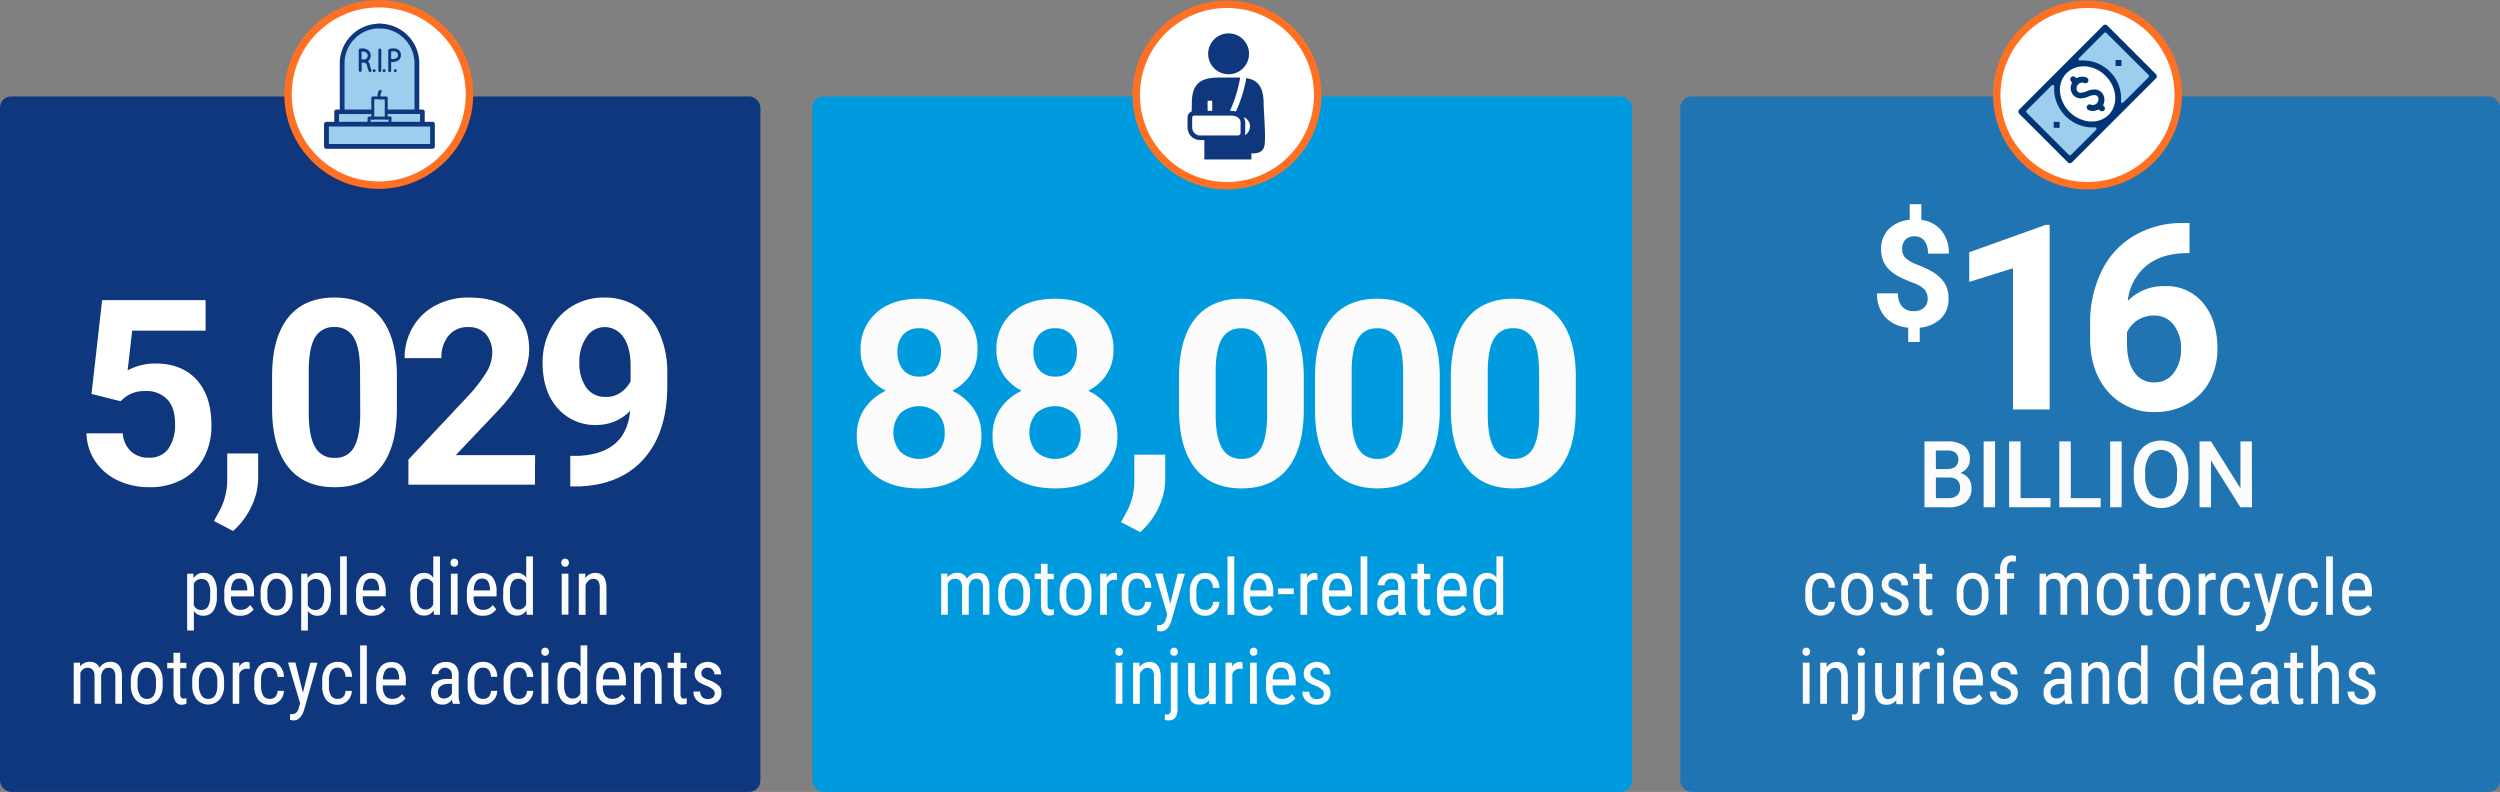 <svg xmlns="http://www.w3.org/2000/svg" viewBox="0 0 674 213.5"><rect x="0" y="0" width="674" height="213.5" fill="#808080" stroke="none"/><defs><style>.cls-1{fill:#2074b2;}.cls-2,.cls-8{fill:#0f377d;}.cls-3,.cls-6{fill:#fff;}.cls-4{fill:#fcfcfc;}.cls-5{fill:#009bdf;}.cls-6{stroke:#ff7022;stroke-width:2px;}.cls-6,.cls-8{stroke-miterlimit:10;}.cls-7{fill:#9eceee;}.cls-8{stroke:#0f377d;stroke-width:0.5px;}.cls-9{fill:#003575;}</style></defs><g id="Layer_2" data-name="Layer 2"><g id="katman_1" data-name="katman 1"><g id="Layer_1-2" data-name="Layer 1"><rect class="cls-1" x="453" y="26" width="221" height="187.5" rx="3"/><rect class="cls-2" y="26" width="205" height="187.5" rx="3"/><path class="cls-3" d="M24.67,106.2l2.87-25.29H55.43v8.23H35.64l-1.23,10.7A15.7,15.7,0,0,1,41.89,98Q49,98,53,102.37t4,12.34a18.11,18.11,0,0,1-2,8.63,14.37,14.37,0,0,1-5.83,5.91,18.2,18.2,0,0,1-9,2.1,19.32,19.32,0,0,1-8.37-1.82,14.82,14.82,0,0,1-6.1-5.15,14,14,0,0,1-2.38-7.55h9.78a7.28,7.28,0,0,0,2.17,4.83,6.83,6.83,0,0,0,4.87,1.73A6.07,6.07,0,0,0,45.38,121a11.16,11.16,0,0,0,1.81-6.82c0-2.82-.69-5-2.08-6.49a7.63,7.63,0,0,0-5.91-2.26,8.56,8.56,0,0,0-5.71,1.85l-1,.89Z"/><path class="cls-3" d="M62.83,143.15l-5.16-2.7,1.23-2.22a17.81,17.81,0,0,0,2.36-8.31v-7.66H69.6l0,6.84a17.81,17.81,0,0,1-1.92,7.66A19.66,19.66,0,0,1,62.83,143.15Z"/><path class="cls-3" d="M107,110.1q0,10.32-4.28,15.79t-12.51,5.46q-8.13,0-12.44-5.36t-4.41-15.38v-9.16q0-10.42,4.33-15.83t12.46-5.4q8.13,0,12.44,5.35T107,100.94ZM97.07,100c0-4.12-.57-7.13-1.69-9a5.72,5.72,0,0,0-5.28-2.82A5.62,5.62,0,0,0,85,90.87q-1.65,2.68-1.76,8.4v12.11q0,6.09,1.66,9.05a5.63,5.63,0,0,0,5.31,3,5.55,5.55,0,0,0,5.23-2.84q1.6-2.83,1.68-8.69Z"/><path class="cls-3" d="M144.22,130.67H110.11V123.9l16.1-17.15a39.91,39.91,0,0,0,4.9-6.33,10.15,10.15,0,0,0,1.59-5.12A7.66,7.66,0,0,0,131,90.08a6.06,6.06,0,0,0-4.79-1.89,6.55,6.55,0,0,0-5.28,2.3A9.18,9.18,0,0,0,119,96.56h-9.91a16.31,16.31,0,0,1,2.17-8.31,15.29,15.29,0,0,1,6.14-5.89,18.54,18.54,0,0,1,9-2.14q7.69,0,12,3.69t4.26,10.43a16.69,16.69,0,0,1-1.92,7.52,41.68,41.68,0,0,1-6.56,8.92l-11.31,11.93h21.39Z"/><path class="cls-3" d="M169.88,110.78a12.49,12.49,0,0,1-9,3.79A13.36,13.36,0,0,1,150.29,110q-4-4.53-4-12.22a19.14,19.14,0,0,1,2.13-9,15.7,15.7,0,0,1,6-6.35A16.49,16.49,0,0,1,163,80.22a15.83,15.83,0,0,1,8.75,2.46,16.17,16.17,0,0,1,6,7.08,25.36,25.36,0,0,1,2.15,10.56V104q0,12.43-6.18,19.55t-17.54,7.59l-2.43,0v-8.24l2.19,0Q168.82,122.29,169.88,110.78Zm-6.6-3.76a6.9,6.9,0,0,0,4.12-1.23,8.14,8.14,0,0,0,2.61-3V98.75c0-3.35-.63-6-1.91-7.8A6,6,0,0,0,163,88.19a5.75,5.75,0,0,0-4.88,2.71,11.54,11.54,0,0,0-1.92,6.82A11.25,11.25,0,0,0,158,104.4,6.08,6.08,0,0,0,163.28,107Z"/><path class="cls-4" d="M58.47,160.74a6.68,6.68,0,0,1-.94,3.93A3.15,3.15,0,0,1,54.84,166a3,3,0,0,1-2.57-1.26V170H50.46V154.66h1.65l.09,1.23a2.92,2.92,0,0,1,2.61-1.44,3.14,3.14,0,0,1,2.73,1.27,6.76,6.76,0,0,1,.93,3.81Zm-1.8-1a5.09,5.09,0,0,0-.58-2.75,2,2,0,0,0-1.84-.89,2.14,2.14,0,0,0-2,1.31v5.77a2.13,2.13,0,0,0,2,1.27,2,2,0,0,0,1.81-.89,5.16,5.16,0,0,0,.59-2.71Z"/><path class="cls-4" d="M64.78,166a4,4,0,0,1-3.18-1.24,5.35,5.35,0,0,1-1.13-3.62v-1.35a6.27,6.27,0,0,1,1.08-3.89,3.6,3.6,0,0,1,3-1.41,3.5,3.5,0,0,1,2.92,1.24,6.39,6.39,0,0,1,1,3.87v1.19H62.28V161a4.05,4.05,0,0,0,.67,2.6,2.37,2.37,0,0,0,1.93.81,3.15,3.15,0,0,0,1.41-.3,3.49,3.49,0,0,0,1.15-1l.94,1.15A4.14,4.14,0,0,1,64.78,166Zm-.21-10a1.91,1.91,0,0,0-1.67.78,4.6,4.6,0,0,0-.61,2.4h4.37v-.25a4.25,4.25,0,0,0-.57-2.25A1.77,1.77,0,0,0,64.57,156Z"/><path class="cls-4" d="M70.27,159.69a5.82,5.82,0,0,1,1.17-3.83,4.14,4.14,0,0,1,6.2,0,5.63,5.63,0,0,1,1.21,3.74v1.17a5.75,5.75,0,0,1-1.17,3.81,4.16,4.16,0,0,1-6.21,0,5.56,5.56,0,0,1-1.2-3.69Zm1.81,1.05a4.68,4.68,0,0,0,.67,2.69,2.1,2.1,0,0,0,1.81,1c1.6,0,2.43-1.16,2.47-3.47v-1.25a4.72,4.72,0,0,0-.67-2.69,2.1,2.1,0,0,0-1.82-1,2.08,2.08,0,0,0-1.79,1,4.68,4.68,0,0,0-.67,2.68Z"/><path class="cls-4" d="M89.21,160.74a6.68,6.68,0,0,1-.95,3.93A3.15,3.15,0,0,1,85.57,166,3,3,0,0,1,83,164.7V170H81.2V154.66h1.64l.09,1.23a2.92,2.92,0,0,1,2.61-1.44,3.14,3.14,0,0,1,2.73,1.27,6.83,6.83,0,0,1,.94,3.81Zm-1.81-1a5.2,5.2,0,0,0-.57-2.75,2.05,2.05,0,0,0-1.85-.89,2.14,2.14,0,0,0-2,1.31v5.77a2.14,2.14,0,0,0,2,1.27,2,2,0,0,0,1.81-.89,5.07,5.07,0,0,0,.59-2.71Z"/><path class="cls-4" d="M93.5,165.75H91.69V150H93.5Z"/><path class="cls-4" d="M100.32,166a4,4,0,0,1-3.18-1.24A5.35,5.35,0,0,1,96,161.1v-1.35a6.27,6.27,0,0,1,1.08-3.89,3.61,3.61,0,0,1,3-1.41,3.49,3.49,0,0,1,2.91,1.24,6.39,6.39,0,0,1,1,3.87v1.19H97.82V161a4.05,4.05,0,0,0,.67,2.6,2.37,2.37,0,0,0,1.93.81,3.12,3.12,0,0,0,1.41-.3,3.49,3.49,0,0,0,1.15-1l.94,1.15A4.14,4.14,0,0,1,100.32,166Zm-.2-10a1.91,1.91,0,0,0-1.68.78,4.6,4.6,0,0,0-.61,2.4h4.37v-.25a4.25,4.25,0,0,0-.57-2.25A1.77,1.77,0,0,0,100.12,156Z"/><path class="cls-4" d="M110.62,159.7a6.64,6.64,0,0,1,.95-3.9,3.18,3.18,0,0,1,2.76-1.35,2.84,2.84,0,0,1,2.48,1.3V150h1.81v15.75H117l-.09-1.19a2.86,2.86,0,0,1-2.55,1.4,3.19,3.19,0,0,1-2.71-1.34,6.39,6.39,0,0,1-1-3.78Zm1.81,1a5.23,5.23,0,0,0,.55,2.74,2,2,0,0,0,1.81.88,2.17,2.17,0,0,0,2-1.36v-5.6a2.2,2.2,0,0,0-2-1.33,2,2,0,0,0-1.81.88,5.21,5.21,0,0,0-.56,2.69Z"/><path class="cls-4" d="M123.51,151.72a1.14,1.14,0,0,1-.25.76,1.12,1.12,0,0,1-1.55,0,1.15,1.15,0,0,1-.26-.76,1.2,1.2,0,0,1,.26-.78.91.91,0,0,1,.77-.32.94.94,0,0,1,.77.32A1.17,1.17,0,0,1,123.51,151.72Zm-.14,14h-1.81V154.66h1.81Z"/><path class="cls-4" d="M130.19,166a4,4,0,0,1-3.18-1.24,5.35,5.35,0,0,1-1.13-3.62v-1.35a6.27,6.27,0,0,1,1.08-3.89,3.6,3.6,0,0,1,3-1.41,3.5,3.5,0,0,1,2.92,1.24,6.39,6.39,0,0,1,1,3.87v1.19h-6.19V161a4.05,4.05,0,0,0,.67,2.6,2.37,2.37,0,0,0,1.93.81,3.15,3.15,0,0,0,1.41-.3,3.49,3.49,0,0,0,1.15-1l.94,1.15A4.14,4.14,0,0,1,130.19,166ZM130,156a1.91,1.91,0,0,0-1.67.78,4.6,4.6,0,0,0-.61,2.4h4.37v-.25a4.25,4.25,0,0,0-.57-2.25A1.77,1.77,0,0,0,130,156Z"/><path class="cls-4" d="M135.68,159.7a6.64,6.64,0,0,1,.95-3.9,3.18,3.18,0,0,1,2.76-1.35,2.84,2.84,0,0,1,2.48,1.3V150h1.81v15.75H142l-.09-1.19a2.86,2.86,0,0,1-2.55,1.4,3.19,3.19,0,0,1-2.71-1.34,6.39,6.39,0,0,1-1-3.78Zm1.81,1a5.23,5.23,0,0,0,.55,2.74,2,2,0,0,0,1.81.88,2.17,2.17,0,0,0,2-1.36v-5.6a2.2,2.2,0,0,0-2-1.33,2,2,0,0,0-1.81.88,5.32,5.32,0,0,0-.56,2.69Z"/><path class="cls-4" d="M153.38,151.72a1.14,1.14,0,0,1-.25.76,1.12,1.12,0,0,1-1.55,0,1.15,1.15,0,0,1-.26-.76,1.2,1.2,0,0,1,.26-.78.91.91,0,0,1,.77-.32.94.94,0,0,1,.77.32A1.17,1.17,0,0,1,153.38,151.72Zm-.14,14h-1.81V154.66h1.81Z"/><path class="cls-4" d="M157.8,154.66l0,1.2a3.25,3.25,0,0,1,2.7-1.41q2.94,0,3,3.93v7.37h-1.81v-7.29a3,3,0,0,0-.44-1.85,1.57,1.57,0,0,0-1.3-.55,1.86,1.86,0,0,0-1.22.45,3.25,3.25,0,0,0-.86,1.18v8.06h-1.82V154.66Z"/><path class="cls-4" d="M21.57,178.66l0,1a3.31,3.31,0,0,1,2.68-1.23,2.63,2.63,0,0,1,2.59,1.61,3.3,3.3,0,0,1,2.91-1.61c2.05,0,3.09,1.28,3.14,3.83v7.47h-1.8v-7.3a3.14,3.14,0,0,0-.43-1.8,1.71,1.71,0,0,0-1.46-.59,1.63,1.63,0,0,0-1.33.64,2.86,2.86,0,0,0-.6,1.62v7.43H25.49v-7.38c0-1.54-.65-2.31-1.88-2.31a2,2,0,0,0-1.94,1.38v8.31h-1.8V178.66Z"/><path class="cls-4" d="M35.28,183.69a5.82,5.82,0,0,1,1.17-3.83,3.85,3.85,0,0,1,3.1-1.41,3.89,3.89,0,0,1,3.11,1.38,5.68,5.68,0,0,1,1.2,3.74v1.17a5.75,5.75,0,0,1-1.17,3.81,4.16,4.16,0,0,1-6.21,0,5.67,5.67,0,0,1-1.2-3.69Zm1.81,1.05a4.67,4.67,0,0,0,.68,2.69,2.09,2.09,0,0,0,1.81,1c1.59,0,2.42-1.16,2.47-3.47v-1.25a4.72,4.72,0,0,0-.68-2.69,2.1,2.1,0,0,0-1.82-1,2,2,0,0,0-1.78,1,4.68,4.68,0,0,0-.68,2.68Z"/><path class="cls-4" d="M48.58,176v2.69h1.67v1.46H48.58V187a1.93,1.93,0,0,0,.21,1,.81.81,0,0,0,.74.34,2.37,2.37,0,0,0,.73-.12l0,1.52A3.87,3.87,0,0,1,49,190a1.9,1.9,0,0,1-1.64-.77,3.6,3.6,0,0,1-.57-2.18v-6.89H45.08v-1.46h1.69V176Z"/><path class="cls-4" d="M51.82,183.69A5.82,5.82,0,0,1,53,179.86a3.85,3.85,0,0,1,3.1-1.41,3.89,3.89,0,0,1,3.11,1.38,5.68,5.68,0,0,1,1.2,3.74v1.17a5.75,5.75,0,0,1-1.17,3.81,4.16,4.16,0,0,1-6.21,0,5.67,5.67,0,0,1-1.2-3.69Zm1.81,1.05a4.75,4.75,0,0,0,.67,2.69,2.11,2.11,0,0,0,1.82,1c1.59,0,2.42-1.16,2.47-3.47v-1.25a4.72,4.72,0,0,0-.68-2.69,2.1,2.1,0,0,0-1.82-1,2.08,2.08,0,0,0-1.79,1,4.76,4.76,0,0,0-.67,2.68Z"/><path class="cls-4" d="M67.32,180.36a4.18,4.18,0,0,0-.82-.07,2,2,0,0,0-2,1.53v7.93H62.74V178.66H64.5l0,1.13a2.28,2.28,0,0,1,2.06-1.34,1.54,1.54,0,0,1,.72.15Z"/><path class="cls-4" d="M72.79,188.41a1.92,1.92,0,0,0,1.44-.56,2.35,2.35,0,0,0,.6-1.59h1.71a3.79,3.79,0,0,1-1.13,2.65A3.61,3.61,0,0,1,72.79,190a3.86,3.86,0,0,1-3.15-1.3,5.9,5.9,0,0,1-1.08-3.86v-1.22a5.88,5.88,0,0,1,1.08-3.82,3.84,3.84,0,0,1,3.14-1.31,3.51,3.51,0,0,1,2.7,1.08,4.36,4.36,0,0,1,1.06,2.94H74.83a3,3,0,0,0-.59-1.84,1.82,1.82,0,0,0-1.46-.62,2.09,2.09,0,0,0-1.8.8,4.56,4.56,0,0,0-.6,2.61v1.41A4.9,4.9,0,0,0,71,187.6,2.08,2.08,0,0,0,72.79,188.41Z"/><path class="cls-4" d="M81.67,186.74l2-8.08h1.93L82,191.32a5,5,0,0,1-1.16,2.17,2.34,2.34,0,0,1-1.71.74,3.53,3.53,0,0,1-.94-.16v-1.54l.4,0a1.87,1.87,0,0,0,1.24-.37,2.68,2.68,0,0,0,.72-1.3l.36-1.24-3.26-11h2Z"/><path class="cls-4" d="M91.1,188.41a2,2,0,0,0,1.45-.56,2.34,2.34,0,0,0,.59-1.59h1.71a3.75,3.75,0,0,1-1.13,2.65A3.6,3.6,0,0,1,91.1,190a3.84,3.84,0,0,1-3.14-1.3,5.9,5.9,0,0,1-1.08-3.86v-1.22A5.93,5.93,0,0,1,88,179.76a3.85,3.85,0,0,1,3.14-1.31,3.48,3.48,0,0,1,2.7,1.08,4.36,4.36,0,0,1,1.06,2.94H93.14a3,3,0,0,0-.59-1.84,1.82,1.82,0,0,0-1.46-.62,2.07,2.07,0,0,0-1.79.8,4.63,4.63,0,0,0-.61,2.61v1.41a4.9,4.9,0,0,0,.58,2.77A2.1,2.1,0,0,0,91.1,188.41Z"/><path class="cls-4" d="M98.9,189.75H97.09V174H98.9Z"/><path class="cls-4" d="M105.72,190a4,4,0,0,1-3.18-1.24,5.35,5.35,0,0,1-1.12-3.62v-1.35a6.27,6.27,0,0,1,1.08-3.89,3.59,3.59,0,0,1,3-1.41,3.47,3.47,0,0,1,2.91,1.24,6.39,6.39,0,0,1,1,3.87v1.19h-6.19V185a4.11,4.11,0,0,0,.67,2.6,2.37,2.37,0,0,0,1.94.81,3.18,3.18,0,0,0,1.41-.3,3.56,3.56,0,0,0,1.14-1l.94,1.15A4.12,4.12,0,0,1,105.72,190Zm-.2-10a1.89,1.89,0,0,0-1.67.78,4.5,4.5,0,0,0-.62,2.4h4.37v-.25a4.25,4.25,0,0,0-.57-2.25A1.75,1.75,0,0,0,105.52,180Z"/><path class="cls-4" d="M122.11,189.75a4,4,0,0,1-.24-1.21,2.87,2.87,0,0,1-2.46,1.42,3.15,3.15,0,0,1-2.35-.85,3.23,3.23,0,0,1-.85-2.38,3.41,3.41,0,0,1,1.15-2.69,4.74,4.74,0,0,1,3.15-1h1.33v-1.18a1.86,1.86,0,0,0-3.12-1.35,1.63,1.63,0,0,0-.51,1.23H116.4a2.88,2.88,0,0,1,.5-1.62,3.54,3.54,0,0,1,1.35-1.22,4.12,4.12,0,0,1,1.9-.44,3.62,3.62,0,0,1,2.59.85,3.34,3.34,0,0,1,.91,2.46v5.6a6.48,6.48,0,0,0,.35,2.23v.16Zm-2.42-1.44a2.46,2.46,0,0,0,1.27-.37,2.3,2.3,0,0,0,.88-.93v-2.64h-1a3.43,3.43,0,0,0-2,.58,1.83,1.83,0,0,0-.75,1.56,2,2,0,0,0,.38,1.37A1.66,1.66,0,0,0,119.69,188.31Z"/><path class="cls-4" d="M130.31,188.41a1.94,1.94,0,0,0,1.45-.56,2.34,2.34,0,0,0,.59-1.59h1.71a3.75,3.75,0,0,1-1.13,2.65,3.6,3.6,0,0,1-2.62,1.05,3.84,3.84,0,0,1-3.14-1.3,5.9,5.9,0,0,1-1.08-3.86v-1.22a5.93,5.93,0,0,1,1.07-3.82,3.85,3.85,0,0,1,3.14-1.31,3.48,3.48,0,0,1,2.7,1.08,4.36,4.36,0,0,1,1.06,2.94h-1.71a2.94,2.94,0,0,0-.59-1.84,1.82,1.82,0,0,0-1.46-.62,2.08,2.08,0,0,0-1.79.8,4.63,4.63,0,0,0-.61,2.61v1.41a5,5,0,0,0,.58,2.77A2.1,2.1,0,0,0,130.31,188.41Z"/><path class="cls-4" d="M140,188.41a1.94,1.94,0,0,0,1.45-.56,2.34,2.34,0,0,0,.59-1.59h1.72a3.8,3.8,0,0,1-1.14,2.65A3.6,3.6,0,0,1,140,190a3.84,3.84,0,0,1-3.14-1.3,5.9,5.9,0,0,1-1.08-3.86v-1.22a5.93,5.93,0,0,1,1.07-3.82,3.85,3.85,0,0,1,3.14-1.31,3.48,3.48,0,0,1,2.7,1.08,4.42,4.42,0,0,1,1.07,2.94h-1.72a3,3,0,0,0-.59-1.84A1.82,1.82,0,0,0,140,180a2.08,2.08,0,0,0-1.79.8,4.63,4.63,0,0,0-.61,2.61v1.41a4.9,4.9,0,0,0,.58,2.77A2.1,2.1,0,0,0,140,188.41Z"/><path class="cls-4" d="M148,175.72a1.15,1.15,0,0,1-.26.76,1.12,1.12,0,0,1-1.55,0,1.14,1.14,0,0,1-.25-.76,1.2,1.2,0,0,1,.25-.78.92.92,0,0,1,.77-.32,1,1,0,0,1,.78.32A1.22,1.22,0,0,1,148,175.72Zm-.14,14H146V178.66h1.82Z"/><path class="cls-4" d="M150.29,183.7a6.64,6.64,0,0,1,1-3.9,3.15,3.15,0,0,1,2.75-1.35,2.84,2.84,0,0,1,2.48,1.3V174h1.81v15.75h-1.66l-.09-1.19A2.85,2.85,0,0,1,154,190a3.16,3.16,0,0,1-2.7-1.34,6.32,6.32,0,0,1-1-3.78Zm1.81,1a5.22,5.22,0,0,0,.56,2.74,2,2,0,0,0,1.8.88,2.16,2.16,0,0,0,2-1.36v-5.6a2.18,2.18,0,0,0-2-1.33,2,2,0,0,0-1.8.88,5.2,5.2,0,0,0-.57,2.69Z"/><path class="cls-4" d="M165.05,190a4,4,0,0,1-3.18-1.24,5.3,5.3,0,0,1-1.12-3.62v-1.35a6.27,6.27,0,0,1,1.08-3.89,3.58,3.58,0,0,1,3-1.41,3.47,3.47,0,0,1,2.91,1.24,6.39,6.39,0,0,1,1,3.87v1.19h-6.19V185a4.05,4.05,0,0,0,.67,2.6,2.37,2.37,0,0,0,1.93.81,3.12,3.12,0,0,0,1.41-.3,3.49,3.49,0,0,0,1.15-1l.94,1.15A4.12,4.12,0,0,1,165.05,190Zm-.2-10a1.89,1.89,0,0,0-1.67.78,4.5,4.5,0,0,0-.62,2.4h4.37v-.25a4.25,4.25,0,0,0-.57-2.25A1.76,1.76,0,0,0,164.85,180Z"/><path class="cls-4" d="M172.63,178.66l.05,1.2a3.23,3.23,0,0,1,2.7-1.41q2.94,0,3,3.93v7.37h-1.8v-7.29a3,3,0,0,0-.44-1.85,1.59,1.59,0,0,0-1.31-.55,1.84,1.84,0,0,0-1.21.45,3.39,3.39,0,0,0-.87,1.18v8.06h-1.81V178.66Z"/><path class="cls-4" d="M183.46,176v2.69h1.67v1.46h-1.67V187a1.93,1.93,0,0,0,.21,1,.81.81,0,0,0,.74.34,2.37,2.37,0,0,0,.73-.12l0,1.52a3.87,3.87,0,0,1-1.26.21,1.9,1.9,0,0,1-1.64-.77,3.6,3.6,0,0,1-.57-2.18v-6.89H180v-1.46h1.69V176Z"/><path class="cls-4" d="M192.68,186.91a1.34,1.34,0,0,0-.44-1,6.84,6.84,0,0,0-1.71-1,11.61,11.61,0,0,1-2.06-1,3.06,3.06,0,0,1-.9-1,2.7,2.7,0,0,1-.3-1.31,2.91,2.91,0,0,1,1-2.25,4,4,0,0,1,5.13.05,3.19,3.19,0,0,1,1,2.42h-1.81a1.76,1.76,0,0,0-.5-1.28,1.69,1.69,0,0,0-1.28-.53,1.81,1.81,0,0,0-1.26.42,1.42,1.42,0,0,0-.45,1.11,1.2,1.2,0,0,0,.33.88,5.58,5.58,0,0,0,1.61.89,8.12,8.12,0,0,1,2.74,1.55,2.62,2.62,0,0,1,.73,1.91,2.93,2.93,0,0,1-1,2.32,3.92,3.92,0,0,1-2.67.87,4,4,0,0,1-2.81-1,3.27,3.27,0,0,1-1.08-2.52h1.83a1.87,1.87,0,0,0,2.06,2,2.08,2.08,0,0,0,1.38-.41A1.37,1.37,0,0,0,192.68,186.91Z"/><rect class="cls-5" x="219" y="26" width="221" height="187.5" rx="3"/><path class="cls-4" d="M255.42,154.66l0,1a3.31,3.31,0,0,1,2.68-1.23,2.62,2.62,0,0,1,2.59,1.61,3.3,3.3,0,0,1,2.91-1.61c2.05,0,3.09,1.28,3.14,3.83v7.47H265v-7.3a3.14,3.14,0,0,0-.43-1.8,1.71,1.71,0,0,0-1.46-.59,1.63,1.63,0,0,0-1.33.64,2.93,2.93,0,0,0-.6,1.62v7.43h-1.82v-7.38c0-1.54-.65-2.31-1.88-2.31a2,2,0,0,0-1.94,1.38v8.31h-1.8V154.66Z"/><path class="cls-4" d="M269.13,159.69a5.82,5.82,0,0,1,1.17-3.83,4.15,4.15,0,0,1,6.21,0,5.68,5.68,0,0,1,1.2,3.74v1.17a5.75,5.75,0,0,1-1.17,3.81,3.83,3.83,0,0,1-3.11,1.41,3.88,3.88,0,0,1-3.1-1.37,5.67,5.67,0,0,1-1.2-3.69Zm1.82,1.05a4.68,4.68,0,0,0,.67,2.69,2.09,2.09,0,0,0,1.81,1c1.6,0,2.42-1.16,2.47-3.47v-1.25a4.72,4.72,0,0,0-.68-2.69,2.09,2.09,0,0,0-1.81-1,2.05,2.05,0,0,0-1.79,1,4.68,4.68,0,0,0-.67,2.68Z"/><path class="cls-4" d="M282.43,152v2.69h1.67v1.46h-1.67V163a1.93,1.93,0,0,0,.21,1,.82.82,0,0,0,.74.34,2.33,2.33,0,0,0,.73-.12l0,1.52a3.87,3.87,0,0,1-1.26.21,1.9,1.9,0,0,1-1.64-.77,3.6,3.6,0,0,1-.57-2.18v-6.89h-1.69v-1.46h1.69V152Z"/><path class="cls-4" d="M285.67,159.69a5.82,5.82,0,0,1,1.17-3.83,4.15,4.15,0,0,1,6.21,0,5.68,5.68,0,0,1,1.2,3.74v1.17a5.75,5.75,0,0,1-1.17,3.81,4.15,4.15,0,0,1-6.2,0,5.62,5.62,0,0,1-1.21-3.69Zm1.81,1.05a4.67,4.67,0,0,0,.68,2.69,2.09,2.09,0,0,0,1.81,1c1.6,0,2.42-1.16,2.47-3.47v-1.25a4.72,4.72,0,0,0-.68-2.69,2.09,2.09,0,0,0-1.81-1,2.05,2.05,0,0,0-1.79,1,4.68,4.68,0,0,0-.68,2.68Z"/><path class="cls-4" d="M301.17,156.36a4.18,4.18,0,0,0-.82-.07,2,2,0,0,0-1.94,1.53v7.93h-1.82V154.66h1.76l0,1.13a2.28,2.28,0,0,1,2.07-1.34,1.52,1.52,0,0,1,.71.15Z"/><path class="cls-4" d="M306.64,164.41a1.92,1.92,0,0,0,1.44-.56,2.3,2.3,0,0,0,.6-1.59h1.71a3.79,3.79,0,0,1-1.13,2.65,3.61,3.61,0,0,1-2.62,1.05,3.84,3.84,0,0,1-3.14-1.3,5.9,5.9,0,0,1-1.09-3.86v-1.22a5.88,5.88,0,0,1,1.08-3.82,3.84,3.84,0,0,1,3.14-1.31,3.51,3.51,0,0,1,2.7,1.08,4.36,4.36,0,0,1,1.06,2.94h-1.71a3,3,0,0,0-.59-1.84,1.82,1.82,0,0,0-1.46-.62,2.09,2.09,0,0,0-1.8.8,4.64,4.64,0,0,0-.6,2.61v1.41a4.9,4.9,0,0,0,.58,2.77A2.09,2.09,0,0,0,306.64,164.41Z"/><path class="cls-4" d="M315.52,162.74l2-8.08h1.93l-3.63,12.66a5,5,0,0,1-1.16,2.17,2.34,2.34,0,0,1-1.7.74,3.59,3.59,0,0,1-1-.16v-1.54l.4,0a1.87,1.87,0,0,0,1.24-.37,2.68,2.68,0,0,0,.72-1.3l.36-1.24-3.26-11h2Z"/><path class="cls-4" d="M325,164.41a1.94,1.94,0,0,0,1.45-.56,2.34,2.34,0,0,0,.59-1.59h1.72a3.8,3.8,0,0,1-1.14,2.65A3.6,3.6,0,0,1,325,166a3.84,3.84,0,0,1-3.14-1.3,5.9,5.9,0,0,1-1.08-3.86v-1.22a5.93,5.93,0,0,1,1.07-3.82,3.85,3.85,0,0,1,3.14-1.31,3.48,3.48,0,0,1,2.7,1.08,4.42,4.42,0,0,1,1.07,2.94H327a2.94,2.94,0,0,0-.59-1.84,1.82,1.82,0,0,0-1.46-.62,2.08,2.08,0,0,0-1.79.8,4.63,4.63,0,0,0-.61,2.61v1.41a5,5,0,0,0,.58,2.77A2.1,2.1,0,0,0,325,164.41Z"/><path class="cls-4" d="M332.76,165.75h-1.82V150h1.82Z"/><path class="cls-4" d="M339.57,166a4,4,0,0,1-3.17-1.24,5.3,5.3,0,0,1-1.13-3.62v-1.35a6.27,6.27,0,0,1,1.08-3.89,3.59,3.59,0,0,1,3-1.41,3.47,3.47,0,0,1,2.91,1.24,6.46,6.46,0,0,1,1,3.87v1.19h-6.2V161a4.11,4.11,0,0,0,.67,2.6,2.39,2.39,0,0,0,1.94.81,3.18,3.18,0,0,0,1.41-.3,3.46,3.46,0,0,0,1.14-1l.94,1.15A4.12,4.12,0,0,1,339.57,166Zm-.2-10a1.89,1.89,0,0,0-1.67.78,4.59,4.59,0,0,0-.62,2.4h4.37v-.25a4.25,4.25,0,0,0-.57-2.25A1.75,1.75,0,0,0,339.37,156Z"/><path class="cls-4" d="M348.8,160.18h-4.23v-1.54h4.23Z"/><path class="cls-4" d="M355.23,156.36a4.18,4.18,0,0,0-.82-.07,2,2,0,0,0-2,1.53v7.93h-1.81V154.66h1.76l0,1.13a2.28,2.28,0,0,1,2.06-1.34,1.54,1.54,0,0,1,.72.15Z"/><path class="cls-4" d="M360.81,166a4,4,0,0,1-3.18-1.24,5.35,5.35,0,0,1-1.13-3.62v-1.35a6.2,6.2,0,0,1,1.09-3.89,3.58,3.58,0,0,1,3-1.41,3.48,3.48,0,0,1,2.91,1.24,6.39,6.39,0,0,1,1,3.87v1.19h-6.19V161a4.05,4.05,0,0,0,.67,2.6,2.37,2.37,0,0,0,1.93.81,3.12,3.12,0,0,0,1.41-.3,3.49,3.49,0,0,0,1.15-1l.94,1.15A4.14,4.14,0,0,1,360.81,166Zm-.2-10a1.91,1.91,0,0,0-1.68.78,4.6,4.6,0,0,0-.61,2.4h4.37v-.25a4.25,4.25,0,0,0-.57-2.25A1.76,1.76,0,0,0,360.61,156Z"/><path class="cls-4" d="M368.63,165.75h-1.81V150h1.81Z"/><path class="cls-4" d="M377.2,165.75a4,4,0,0,1-.24-1.21A2.87,2.87,0,0,1,374.5,166a3.14,3.14,0,0,1-2.35-.85,3.19,3.19,0,0,1-.85-2.38,3.37,3.37,0,0,1,1.15-2.69,4.7,4.7,0,0,1,3.15-1h1.33v-1.18a1.91,1.91,0,0,0-.44-1.42,1.87,1.87,0,0,0-1.34-.42,1.84,1.84,0,0,0-1.34.49,1.63,1.63,0,0,0-.51,1.23h-1.82a2.9,2.9,0,0,1,.51-1.62,3.47,3.47,0,0,1,1.35-1.22,4.12,4.12,0,0,1,1.9-.44,3.64,3.64,0,0,1,2.59.85,3.29,3.29,0,0,1,.9,2.46v5.6a7,7,0,0,0,.35,2.23v.16Zm-2.42-1.44a2.49,2.49,0,0,0,1.27-.37,2.3,2.3,0,0,0,.88-.93v-2.64h-1a3.43,3.43,0,0,0-2,.58,1.85,1.85,0,0,0-.74,1.56,2,2,0,0,0,.37,1.37A1.68,1.68,0,0,0,374.78,164.31Z"/><path class="cls-4" d="M383.92,152v2.69h1.67v1.46h-1.67V163a1.83,1.83,0,0,0,.22,1,.8.8,0,0,0,.74.34,2.27,2.27,0,0,0,.72-.12l0,1.52a3.87,3.87,0,0,1-1.26.21,1.93,1.93,0,0,1-1.64-.77,3.68,3.68,0,0,1-.56-2.18v-6.89h-1.69v-1.46h1.69V152Z"/><path class="cls-4" d="M391.72,166a4,4,0,0,1-3.18-1.24,5.3,5.3,0,0,1-1.13-3.62v-1.35a6.27,6.27,0,0,1,1.08-3.89,3.59,3.59,0,0,1,3-1.41,3.47,3.47,0,0,1,2.91,1.24,6.39,6.39,0,0,1,1,3.87v1.19h-6.2V161a4.11,4.11,0,0,0,.67,2.6,2.39,2.39,0,0,0,1.94.81,3.18,3.18,0,0,0,1.41-.3,3.46,3.46,0,0,0,1.14-1l.94,1.15A4.11,4.11,0,0,1,391.72,166Zm-.21-10a1.89,1.89,0,0,0-1.67.78,4.59,4.59,0,0,0-.62,2.4h4.37v-.25a4.25,4.25,0,0,0-.57-2.25A1.75,1.75,0,0,0,391.51,156Z"/><path class="cls-4" d="M397.2,159.7a6.64,6.64,0,0,1,1-3.9,3.17,3.17,0,0,1,2.75-1.35,2.83,2.83,0,0,1,2.48,1.3V150h1.82v15.75h-1.66l-.09-1.19a2.87,2.87,0,0,1-2.56,1.4,3.16,3.16,0,0,1-2.7-1.34,6.39,6.39,0,0,1-1-3.78Zm1.82,1a5.23,5.23,0,0,0,.55,2.74,2,2,0,0,0,1.81.88,2.14,2.14,0,0,0,2-1.36v-5.6a2.18,2.18,0,0,0-2-1.33,2,2,0,0,0-1.8.88,5.11,5.11,0,0,0-.56,2.69Z"/><path class="cls-4" d="M302.75,175.72a1.15,1.15,0,0,1-.26.76,1.12,1.12,0,0,1-1.55,0,1.14,1.14,0,0,1-.25-.76,1.2,1.2,0,0,1,.25-.78.91.91,0,0,1,.77-.32,1,1,0,0,1,.78.32A1.22,1.22,0,0,1,302.75,175.72Zm-.15,14h-1.81V178.66h1.81Z"/><path class="cls-4" d="M307.17,178.66l.05,1.2a3.23,3.23,0,0,1,2.7-1.41q2.94,0,3,3.93v7.37h-1.81v-7.29a3,3,0,0,0-.43-1.85,1.59,1.59,0,0,0-1.31-.55,1.82,1.82,0,0,0-1.21.45,3.39,3.39,0,0,0-.87,1.18v8.06h-1.81V178.66Z"/><path class="cls-4" d="M317.47,178.66v12.49c0,2.06-.83,3.08-2.44,3.08a2.57,2.57,0,0,1-1-.18v-1.51a2.32,2.32,0,0,0,.7.08.79.79,0,0,0,.7-.34,2.31,2.31,0,0,0,.23-1.2V178.66Zm.08-2.94a1.14,1.14,0,0,1-.25.76,1.12,1.12,0,0,1-1.55,0,1.2,1.2,0,0,1-.25-.76,1.26,1.26,0,0,1,.25-.78.91.91,0,0,1,.77-.32.94.94,0,0,1,.77.32A1.17,1.17,0,0,1,317.55,175.72Z"/><path class="cls-4" d="M326,188.78a3.1,3.1,0,0,1-2.63,1.18,2.66,2.66,0,0,1-2.28-1,5.16,5.16,0,0,1-.78-3v-7.23h1.81v7.09c0,1.73.52,2.6,1.55,2.6a2.27,2.27,0,0,0,2.28-1.48v-8.21h1.82v11.09H326Z"/><path class="cls-4" d="M335.05,180.36a4.32,4.32,0,0,0-.82-.07,2,2,0,0,0-2,1.53v7.93h-1.82V178.66h1.77l0,1.13a2.25,2.25,0,0,1,2.06-1.34,1.54,1.54,0,0,1,.72.15Z"/><path class="cls-4" d="M339,175.72a1.14,1.14,0,0,1-.25.76,1.12,1.12,0,0,1-1.55,0,1.15,1.15,0,0,1-.26-.76,1.2,1.2,0,0,1,.26-.78.91.91,0,0,1,.77-.32.94.94,0,0,1,.77.32A1.17,1.17,0,0,1,339,175.72Zm-.14,14H337V178.66h1.81Z"/><path class="cls-4" d="M345.63,190a4,4,0,0,1-3.18-1.24,5.35,5.35,0,0,1-1.13-3.62v-1.35a6.27,6.27,0,0,1,1.08-3.89,3.59,3.59,0,0,1,3-1.41,3.5,3.5,0,0,1,2.92,1.24,6.39,6.39,0,0,1,1,3.87v1.19h-6.19V185a4.05,4.05,0,0,0,.67,2.6,2.37,2.37,0,0,0,1.93.81,3.15,3.15,0,0,0,1.41-.3,3.49,3.49,0,0,0,1.15-1l.94,1.15A4.14,4.14,0,0,1,345.63,190Zm-.21-10a1.91,1.91,0,0,0-1.67.78,4.6,4.6,0,0,0-.61,2.4h4.37v-.25a4.25,4.25,0,0,0-.57-2.25A1.77,1.77,0,0,0,345.42,180Z"/><path class="cls-4" d="M356.89,186.91a1.34,1.34,0,0,0-.44-1,6.73,6.73,0,0,0-1.7-1,11.43,11.43,0,0,1-2.07-1,3.06,3.06,0,0,1-.9-1,2.7,2.7,0,0,1-.3-1.31,2.91,2.91,0,0,1,1-2.25,4,4,0,0,1,5.14.05,3.22,3.22,0,0,1,1,2.42h-1.8a1.77,1.77,0,0,0-.51-1.28A1.69,1.69,0,0,0,355,180a1.77,1.77,0,0,0-1.25.42,1.39,1.39,0,0,0-.46,1.11,1.2,1.2,0,0,0,.33.88,5.58,5.58,0,0,0,1.61.89,8.12,8.12,0,0,1,2.74,1.55,2.62,2.62,0,0,1,.73,1.91,2.93,2.93,0,0,1-1,2.32A3.92,3.92,0,0,1,355,190a4,4,0,0,1-2.81-1,3.29,3.29,0,0,1-1.07-2.52H353a1.87,1.87,0,0,0,2.06,2,2.08,2.08,0,0,0,1.38-.41A1.37,1.37,0,0,0,356.89,186.91Z"/><path class="cls-3" d="M552.58,110.39H542.7V72.32L530.91,76v-8l20.61-7.38h1.06Z"/><path class="cls-3" d="M590.29,60.12v8.13h-.95q-6.71.1-10.79,3.49a14.17,14.17,0,0,0-4.9,9.4,13.44,13.44,0,0,1,10-4A12.7,12.7,0,0,1,594,81.75q3.82,4.65,3.82,12.24a18.34,18.34,0,0,1-2.1,8.78,15,15,0,0,1-6,6.12,17.24,17.24,0,0,1-8.69,2.19,16.11,16.11,0,0,1-12.7-5.47q-4.85-5.48-4.84-14.59V87.46a31.9,31.9,0,0,1,3.06-14.3,22.43,22.43,0,0,1,8.79-9.61,25.65,25.65,0,0,1,13.27-3.43Zm-9.63,24.95a7.91,7.91,0,0,0-4.35,1.24,7.61,7.61,0,0,0-2.87,3.29v3q0,5,1.95,7.72a6.28,6.28,0,0,0,5.47,2.78,6.22,6.22,0,0,0,5.14-2.5,10.23,10.23,0,0,0,2-6.5,10.21,10.21,0,0,0-2-6.55A6.46,6.46,0,0,0,580.66,85.07Z"/><path class="cls-4" d="M490.94,164.41a1.92,1.92,0,0,0,1.44-.56,2.4,2.4,0,0,0,.6-1.59h1.71a3.79,3.79,0,0,1-1.13,2.65,3.61,3.61,0,0,1-2.62,1.05,3.85,3.85,0,0,1-3.15-1.3,5.9,5.9,0,0,1-1.08-3.86v-1.22a5.88,5.88,0,0,1,1.08-3.82,3.84,3.84,0,0,1,3.14-1.31,3.51,3.51,0,0,1,2.7,1.08,4.41,4.41,0,0,1,1.06,2.94H493a3,3,0,0,0-.59-1.84,1.84,1.84,0,0,0-1.46-.62,2.09,2.09,0,0,0-1.8.8,4.56,4.56,0,0,0-.6,2.61v1.41a4.9,4.9,0,0,0,.58,2.77A2.08,2.08,0,0,0,490.94,164.41Z"/><path class="cls-4" d="M496.4,159.69a5.77,5.77,0,0,1,1.18-3.83,3.82,3.82,0,0,1,3.1-1.41,3.87,3.87,0,0,1,3.1,1.38,5.68,5.68,0,0,1,1.2,3.74v1.17a5.75,5.75,0,0,1-1.17,3.81,4.15,4.15,0,0,1-6.2,0,5.64,5.64,0,0,1-1.21-3.69Zm1.82,1.05a4.68,4.68,0,0,0,.67,2.69,2.09,2.09,0,0,0,1.81,1c1.6,0,2.42-1.16,2.47-3.47v-1.25a4.72,4.72,0,0,0-.68-2.69,2.09,2.09,0,0,0-1.81-1,2.05,2.05,0,0,0-1.79,1,4.68,4.68,0,0,0-.67,2.68Z"/><path class="cls-4" d="M512.71,162.91a1.31,1.31,0,0,0-.44-1,6.54,6.54,0,0,0-1.7-1,11.26,11.26,0,0,1-2.06-1,3.06,3.06,0,0,1-.9-1,2.7,2.7,0,0,1-.3-1.31,2.91,2.91,0,0,1,1-2.25,4,4,0,0,1,5.13.05,3.19,3.19,0,0,1,1,2.42h-1.81a1.76,1.76,0,0,0-.5-1.28,1.69,1.69,0,0,0-1.28-.53,1.79,1.79,0,0,0-1.26.42,1.41,1.41,0,0,0-.45,1.1,1.21,1.21,0,0,0,.33.89,5.62,5.62,0,0,0,1.6.89,8.08,8.08,0,0,1,2.75,1.55,2.62,2.62,0,0,1,.73,1.91,2.93,2.93,0,0,1-1,2.32,4.49,4.49,0,0,1-5.48-.13,3.27,3.27,0,0,1-1.08-2.52h1.83a2.17,2.17,0,0,0,3.43,1.56A1.34,1.34,0,0,0,512.71,162.91Z"/><path class="cls-4" d="M519.27,152v2.69h1.67v1.46h-1.67V163a1.93,1.93,0,0,0,.21,1,.81.81,0,0,0,.74.34,2.37,2.37,0,0,0,.73-.12l0,1.52a3.87,3.87,0,0,1-1.26.21,1.9,1.9,0,0,1-1.64-.77,3.59,3.59,0,0,1-.57-2.17v-6.9h-1.69v-1.46h1.69V152Z"/><path class="cls-4" d="M527.52,159.69a5.77,5.77,0,0,1,1.18-3.83,3.82,3.82,0,0,1,3.1-1.41,3.87,3.87,0,0,1,3.1,1.38,5.68,5.68,0,0,1,1.2,3.74v1.17a5.8,5.8,0,0,1-1.16,3.81,4.16,4.16,0,0,1-6.21,0,5.64,5.64,0,0,1-1.21-3.69Zm1.82,1.05a4.68,4.68,0,0,0,.67,2.69,2.1,2.1,0,0,0,1.81,1c1.6,0,2.42-1.16,2.47-3.47v-1.25a4.72,4.72,0,0,0-.68-2.69,2.09,2.09,0,0,0-1.81-1,2.06,2.06,0,0,0-1.79,1,4.68,4.68,0,0,0-.67,2.68Z"/><path class="cls-4" d="M539.24,165.75v-9.63H537.8v-1.46h1.44v-1.28a4,4,0,0,1,.86-2.64,2.9,2.9,0,0,1,2.33-1,3.87,3.87,0,0,1,1.1.17l-.09,1.53a3.7,3.7,0,0,0-.83-.09c-1,0-1.55.73-1.55,2.21v1H543v1.46h-1.89v9.63Z"/><path class="cls-4" d="M551.61,154.66l0,1a3.31,3.31,0,0,1,2.68-1.23,2.63,2.63,0,0,1,2.59,1.61,3.3,3.3,0,0,1,2.91-1.61c2,0,3.09,1.28,3.14,3.83v7.47h-1.81v-7.3a3.07,3.07,0,0,0-.43-1.8,1.68,1.68,0,0,0-1.45-.59,1.61,1.61,0,0,0-1.33.64,2.79,2.79,0,0,0-.6,1.62v7.43h-1.82v-7.38c0-1.54-.65-2.31-1.88-2.31a2,2,0,0,0-1.94,1.38v8.31h-1.8V154.66Z"/><path class="cls-4" d="M565.32,159.69a5.82,5.82,0,0,1,1.17-3.83,3.84,3.84,0,0,1,3.1-1.41,3.89,3.89,0,0,1,3.11,1.38,5.68,5.68,0,0,1,1.2,3.74v1.17a5.75,5.75,0,0,1-1.17,3.81,4.16,4.16,0,0,1-6.21,0,5.63,5.63,0,0,1-1.2-3.69Zm1.81,1.05a4.75,4.75,0,0,0,.67,2.69,2.11,2.11,0,0,0,1.81,1c1.6,0,2.43-1.16,2.47-3.47v-1.25a4.72,4.72,0,0,0-.67-2.69,2.1,2.1,0,0,0-1.82-1,2.08,2.08,0,0,0-1.79,1,4.76,4.76,0,0,0-.67,2.68Z"/><path class="cls-4" d="M578.62,152v2.69h1.67v1.46h-1.67V163a1.93,1.93,0,0,0,.21,1,.81.81,0,0,0,.74.34,2.37,2.37,0,0,0,.73-.12l0,1.52A3.87,3.87,0,0,1,579,166a1.9,1.9,0,0,1-1.64-.77,3.59,3.59,0,0,1-.57-2.17v-6.9h-1.69v-1.46h1.69V152Z"/><path class="cls-4" d="M581.86,159.69a5.82,5.82,0,0,1,1.17-3.83,4.14,4.14,0,0,1,6.2,0,5.63,5.63,0,0,1,1.21,3.74v1.17a5.75,5.75,0,0,1-1.17,3.81,4.16,4.16,0,0,1-6.21,0,5.63,5.63,0,0,1-1.2-3.69Zm1.81,1.05a4.75,4.75,0,0,0,.67,2.69,2.1,2.1,0,0,0,1.81,1c1.6,0,2.43-1.16,2.47-3.47v-1.25A4.72,4.72,0,0,0,588,157a2.1,2.1,0,0,0-1.82-1,2.08,2.08,0,0,0-1.79,1,4.76,4.76,0,0,0-.67,2.68Z"/><path class="cls-4" d="M597.36,156.36a4.25,4.25,0,0,0-.82-.07,2,2,0,0,0-1.95,1.53v7.93h-1.81V154.66h1.76l0,1.13a2.27,2.27,0,0,1,2.06-1.34,1.54,1.54,0,0,1,.72.15Z"/><path class="cls-4" d="M602.83,164.41a1.92,1.92,0,0,0,1.44-.56,2.4,2.4,0,0,0,.6-1.59h1.71a3.79,3.79,0,0,1-1.13,2.65,3.61,3.61,0,0,1-2.62,1.05,3.85,3.85,0,0,1-3.15-1.3,5.9,5.9,0,0,1-1.08-3.86v-1.22a5.88,5.88,0,0,1,1.08-3.82,3.84,3.84,0,0,1,3.14-1.31,3.51,3.51,0,0,1,2.7,1.08,4.41,4.41,0,0,1,1.06,2.94h-1.71a3,3,0,0,0-.59-1.84,1.84,1.84,0,0,0-1.46-.62,2.09,2.09,0,0,0-1.8.8,4.56,4.56,0,0,0-.6,2.61v1.41a4.9,4.9,0,0,0,.58,2.77A2.08,2.08,0,0,0,602.83,164.41Z"/><path class="cls-4" d="M611.71,162.74l2-8.08h1.92L612,167.32a5,5,0,0,1-1.15,2.17,2.34,2.34,0,0,1-1.71.74,3.53,3.53,0,0,1-.94-.16v-1.54l.4,0a1.87,1.87,0,0,0,1.24-.37,2.76,2.76,0,0,0,.72-1.3l.36-1.24-3.26-11h2Z"/><path class="cls-4" d="M621.14,164.41a2,2,0,0,0,1.45-.56,2.34,2.34,0,0,0,.59-1.59h1.71a3.79,3.79,0,0,1-1.13,2.65,3.61,3.61,0,0,1-2.62,1.05,3.84,3.84,0,0,1-3.14-1.3,5.9,5.9,0,0,1-1.08-3.86v-1.22a5.88,5.88,0,0,1,1.07-3.82,3.85,3.85,0,0,1,3.14-1.31,3.5,3.5,0,0,1,2.7,1.08,4.36,4.36,0,0,1,1.06,2.94h-1.71a3,3,0,0,0-.59-1.84,1.82,1.82,0,0,0-1.46-.62,2.09,2.09,0,0,0-1.8.8,4.64,4.64,0,0,0-.6,2.61v1.41a4.9,4.9,0,0,0,.58,2.77A2.1,2.1,0,0,0,621.14,164.41Z"/><path class="cls-4" d="M628.94,165.75h-1.81V150h1.81Z"/><path class="cls-4" d="M635.76,166a4,4,0,0,1-3.18-1.24,5.3,5.3,0,0,1-1.12-3.62v-1.35a6.27,6.27,0,0,1,1.08-3.89,3.58,3.58,0,0,1,3-1.41,3.47,3.47,0,0,1,2.91,1.24,6.39,6.39,0,0,1,1,3.87v1.19h-6.19V161a4,4,0,0,0,.67,2.59,2.37,2.37,0,0,0,1.93.81,3.12,3.12,0,0,0,1.41-.3,3.49,3.49,0,0,0,1.15-1l.94,1.15A4.13,4.13,0,0,1,635.76,166Zm-.2-10a1.91,1.91,0,0,0-1.68.78,4.6,4.6,0,0,0-.61,2.4h4.37v-.25a4.25,4.25,0,0,0-.57-2.25A1.76,1.76,0,0,0,635.56,156Z"/><path class="cls-4" d="M488,175.72a1.15,1.15,0,0,1-.26.76,1.12,1.12,0,0,1-1.55,0,1.14,1.14,0,0,1-.25-.76,1.2,1.2,0,0,1,.25-.78.92.92,0,0,1,.77-.32,1,1,0,0,1,.78.32A1.22,1.22,0,0,1,488,175.72Zm-.14,14h-1.82V178.66h1.82Z"/><path class="cls-4" d="M492.43,178.66l.05,1.2a3.23,3.23,0,0,1,2.7-1.41q2.94,0,3,3.93v7.37h-1.8v-7.29a3,3,0,0,0-.44-1.85,1.59,1.59,0,0,0-1.31-.55,1.84,1.84,0,0,0-1.21.45,3.3,3.3,0,0,0-.87,1.18v8.06h-1.82V178.66Z"/><path class="cls-4" d="M502.73,178.66v12.49c0,2.06-.83,3.08-2.44,3.08a2.57,2.57,0,0,1-1-.18v-1.51a2.35,2.35,0,0,0,.71.08.79.79,0,0,0,.69-.34,2.31,2.31,0,0,0,.23-1.2V178.66Zm.08-2.94a1.14,1.14,0,0,1-.25.76.94.94,0,0,1-.78.31.9.9,0,0,1-.76-.31,1.15,1.15,0,0,1-.26-.76,1.2,1.2,0,0,1,.26-.78.88.88,0,0,1,.76-.32.94.94,0,0,1,.77.32A1.17,1.17,0,0,1,502.81,175.72Z"/><path class="cls-4" d="M511.23,188.78A3.13,3.13,0,0,1,508.6,190a2.66,2.66,0,0,1-2.28-1,5.16,5.16,0,0,1-.78-3v-7.23h1.81v7.09c0,1.73.52,2.6,1.56,2.6a2.26,2.26,0,0,0,2.27-1.48v-8.21H513v11.09h-1.73Z"/><path class="cls-4" d="M520.31,180.36a4.32,4.32,0,0,0-.82-.07,2,2,0,0,0-2,1.53v7.93h-1.82V178.66h1.77l0,1.13a2.25,2.25,0,0,1,2.06-1.34,1.54,1.54,0,0,1,.72.15Z"/><path class="cls-4" d="M524.21,175.72a1.14,1.14,0,0,1-.25.76,1.12,1.12,0,0,1-1.55,0,1.15,1.15,0,0,1-.26-.76,1.2,1.2,0,0,1,.26-.78.91.91,0,0,1,.77-.32.94.94,0,0,1,.77.32A1.17,1.17,0,0,1,524.21,175.72Zm-.14,14h-1.81V178.66h1.81Z"/><path class="cls-4" d="M530.89,190a4,4,0,0,1-3.18-1.24,5.35,5.35,0,0,1-1.13-3.62v-1.35a6.2,6.2,0,0,1,1.09-3.89,3.58,3.58,0,0,1,3-1.41,3.48,3.48,0,0,1,2.91,1.24,6.39,6.39,0,0,1,1,3.87v1.19h-6.19V185a4,4,0,0,0,.67,2.59,2.37,2.37,0,0,0,1.93.81,3.12,3.12,0,0,0,1.41-.3,3.49,3.49,0,0,0,1.15-1l.94,1.15A4.14,4.14,0,0,1,530.89,190Zm-.2-10a1.91,1.91,0,0,0-1.68.78,4.6,4.6,0,0,0-.61,2.4h4.37v-.25a4.25,4.25,0,0,0-.57-2.25A1.76,1.76,0,0,0,530.69,180Z"/><path class="cls-4" d="M542.15,186.91a1.34,1.34,0,0,0-.44-1,6.73,6.73,0,0,0-1.7-1,11.43,11.43,0,0,1-2.07-1,3.06,3.06,0,0,1-.9-1,2.7,2.7,0,0,1-.29-1.31,2.91,2.91,0,0,1,1-2.25,4,4,0,0,1,5.14.05,3.22,3.22,0,0,1,1,2.42h-1.8a1.77,1.77,0,0,0-.51-1.28,1.69,1.69,0,0,0-1.28-.53,1.77,1.77,0,0,0-1.25.42,1.38,1.38,0,0,0-.46,1.1,1.21,1.21,0,0,0,.33.89,5.73,5.73,0,0,0,1.61.89,8.3,8.3,0,0,1,2.75,1.55,2.65,2.65,0,0,1,.72,1.91,2.93,2.93,0,0,1-1,2.32,3.9,3.9,0,0,1-2.67.87,4,4,0,0,1-2.81-1,3.29,3.29,0,0,1-1.07-2.52h1.82a1.88,1.88,0,0,0,2.06,2,2.08,2.08,0,0,0,1.38-.41A1.37,1.37,0,0,0,542.15,186.91Z"/><path class="cls-4" d="M556.84,189.75a3.77,3.77,0,0,1-.23-1.21,2.89,2.89,0,0,1-2.46,1.42,3.18,3.18,0,0,1-2.36-.85,3.23,3.23,0,0,1-.84-2.38A3.36,3.36,0,0,1,552.1,184a4.69,4.69,0,0,1,3.14-1h1.34v-1.18a1.57,1.57,0,0,0-1.79-1.84,1.84,1.84,0,0,0-1.33.49,1.63,1.63,0,0,0-.51,1.23h-1.82a3,3,0,0,1,.5-1.62,3.57,3.57,0,0,1,1.36-1.22,4.08,4.08,0,0,1,1.89-.44,3.62,3.62,0,0,1,2.59.85,3.31,3.31,0,0,1,.91,2.47v5.59a6.73,6.73,0,0,0,.35,2.23v.16Zm-2.42-1.44a2.43,2.43,0,0,0,1.27-.37,2.37,2.37,0,0,0,.89-.92v-2.65h-1a3.43,3.43,0,0,0-2,.58,1.83,1.83,0,0,0-.75,1.56,2,2,0,0,0,.38,1.37A1.62,1.62,0,0,0,554.42,188.31Z"/><path class="cls-4" d="M562.9,178.66l.05,1.2a3.25,3.25,0,0,1,2.7-1.41c2,0,3,1.31,3,3.93v7.37h-1.8v-7.29a3,3,0,0,0-.44-1.85,1.57,1.57,0,0,0-1.3-.55,1.86,1.86,0,0,0-1.22.45,3.17,3.17,0,0,0-.86,1.18v8.06h-1.82V178.66Z"/><path class="cls-4" d="M571,183.7a6.64,6.64,0,0,1,1-3.9,3.17,3.17,0,0,1,2.75-1.35,2.86,2.86,0,0,1,2.49,1.3V174H579v15.75h-1.66l-.09-1.19a2.87,2.87,0,0,1-2.56,1.4,3.17,3.17,0,0,1-2.7-1.34,6.46,6.46,0,0,1-1-3.78Zm1.82,1a5.23,5.23,0,0,0,.55,2.74,2,2,0,0,0,1.81.88,2.17,2.17,0,0,0,2-1.36v-5.6a2.2,2.2,0,0,0-2-1.33,2,2,0,0,0-1.81.88,5.11,5.11,0,0,0-.56,2.69Z"/><path class="cls-4" d="M586.2,183.7a6.64,6.64,0,0,1,1-3.9,3.16,3.16,0,0,1,2.75-1.35,2.83,2.83,0,0,1,2.48,1.3V174h1.82v15.75h-1.66l-.09-1.19a2.87,2.87,0,0,1-2.56,1.4,3.16,3.16,0,0,1-2.7-1.34,6.39,6.39,0,0,1-1-3.78Zm1.81,1a5.22,5.22,0,0,0,.56,2.74,2,2,0,0,0,1.8.88,2.15,2.15,0,0,0,2-1.36v-5.6a2.18,2.18,0,0,0-2-1.33,2,2,0,0,0-1.8.88,5.2,5.2,0,0,0-.57,2.69Z"/><path class="cls-4" d="M601,190a4,4,0,0,1-3.17-1.24,5.3,5.3,0,0,1-1.13-3.62v-1.35a6.27,6.27,0,0,1,1.08-3.89,3.59,3.59,0,0,1,3-1.41,3.47,3.47,0,0,1,2.91,1.24,6.46,6.46,0,0,1,1,3.87v1.19h-6.2V185a4.1,4.1,0,0,0,.67,2.59,2.39,2.39,0,0,0,1.94.81,3.18,3.18,0,0,0,1.41-.3,3.46,3.46,0,0,0,1.14-1l.94,1.15A4.12,4.12,0,0,1,601,190Zm-.2-10a1.89,1.89,0,0,0-1.67.78,4.59,4.59,0,0,0-.62,2.4h4.37v-.25a4.25,4.25,0,0,0-.57-2.25A1.75,1.75,0,0,0,600.76,180Z"/><path class="cls-4" d="M612.54,189.75a3.77,3.77,0,0,1-.23-1.21,2.89,2.89,0,0,1-2.46,1.42,3.18,3.18,0,0,1-2.36-.85,3.23,3.23,0,0,1-.84-2.38,3.38,3.38,0,0,1,1.14-2.69,4.74,4.74,0,0,1,3.15-1h1.34v-1.18a1.57,1.57,0,0,0-1.79-1.84,1.82,1.82,0,0,0-1.33.49,1.63,1.63,0,0,0-.51,1.23h-1.82a3,3,0,0,1,.5-1.62,3.57,3.57,0,0,1,1.36-1.22,4.08,4.08,0,0,1,1.89-.44,3.62,3.62,0,0,1,2.59.85,3.31,3.31,0,0,1,.91,2.47v5.59a6.73,6.73,0,0,0,.35,2.23v.16Zm-2.42-1.44a2.43,2.43,0,0,0,1.27-.37,2.37,2.37,0,0,0,.89-.92v-2.65h-1a3.43,3.43,0,0,0-2,.58,1.83,1.83,0,0,0-.75,1.56,2,2,0,0,0,.38,1.37A1.62,1.62,0,0,0,610.12,188.31Z"/><path class="cls-4" d="M619.27,176v2.69h1.67v1.46h-1.67V187a1.93,1.93,0,0,0,.21,1,.81.81,0,0,0,.74.34,2.37,2.37,0,0,0,.73-.12l0,1.52a3.87,3.87,0,0,1-1.26.21,1.9,1.9,0,0,1-1.64-.77,3.59,3.59,0,0,1-.57-2.17v-6.9h-1.69v-1.46h1.69V176Z"/><path class="cls-4" d="M624.91,179.8a3.19,3.19,0,0,1,2.64-1.35c2,0,3,1.31,3,3.93v7.37h-1.81v-7.29a3,3,0,0,0-.43-1.85,1.59,1.59,0,0,0-1.31-.55,1.82,1.82,0,0,0-1.21.45,3.3,3.3,0,0,0-.87,1.18v8.06h-1.82V174h1.82Z"/><path class="cls-4" d="M638.63,186.91a1.34,1.34,0,0,0-.44-1,6.65,6.65,0,0,0-1.71-1,11.61,11.61,0,0,1-2.06-1,3.06,3.06,0,0,1-.9-1,2.7,2.7,0,0,1-.3-1.31,2.91,2.91,0,0,1,1-2.25,4,4,0,0,1,5.14.05,3.22,3.22,0,0,1,1,2.42h-1.8a1.77,1.77,0,0,0-.51-1.28,1.69,1.69,0,0,0-1.28-.53,1.77,1.77,0,0,0-1.25.42,1.38,1.38,0,0,0-.46,1.1,1.21,1.21,0,0,0,.33.89,5.58,5.58,0,0,0,1.61.89,8.12,8.12,0,0,1,2.74,1.55,2.62,2.62,0,0,1,.73,1.91,2.93,2.93,0,0,1-1,2.32,3.9,3.9,0,0,1-2.67.87,4,4,0,0,1-2.81-1,3.26,3.26,0,0,1-1.07-2.52h1.82a1.88,1.88,0,0,0,2.06,2,2.08,2.08,0,0,0,1.38-.41A1.37,1.37,0,0,0,638.63,186.91Z"/><path class="cls-4" d="M518.83,136.75V119h6.1a7.41,7.41,0,0,1,4.59,1.21,4.24,4.24,0,0,1,1.57,3.6,3.85,3.85,0,0,1-.66,2.2,4.24,4.24,0,0,1-1.93,1.51,3.91,3.91,0,0,1,2.23,1.47,4.26,4.26,0,0,1,.79,2.59,4.74,4.74,0,0,1-1.61,3.85,6.94,6.94,0,0,1-4.59,1.34Zm3.09-10.29h3a3.52,3.52,0,0,0,2.25-.65,2.64,2.64,0,0,0,.06-3.75,3.72,3.72,0,0,0-2.33-.59h-3Zm0,2.27v5.56h3.43a3.31,3.31,0,0,0,2.27-.72,2.52,2.52,0,0,0,.82-2c0-1.84-.94-2.79-2.83-2.83Z"/><path class="cls-4" d="M537.87,136.75h-3.08V119h3.08Z"/><path class="cls-4" d="M544.75,134.29h8.07v2.46H541.66V119h3.09Z"/><path class="cls-4" d="M558.28,134.29h8.06v2.46H555.19V119h3.09Z"/><path class="cls-4" d="M572,136.75H568.9V119H572Z"/><path class="cls-4" d="M590,128.33a10.91,10.91,0,0,1-.9,4.58,6.76,6.76,0,0,1-2.58,3,7.56,7.56,0,0,1-7.72,0,7,7,0,0,1-2.61-3,10.48,10.48,0,0,1-.93-4.5v-1a10.69,10.69,0,0,1,.92-4.59,6.92,6.92,0,0,1,2.6-3,7.61,7.61,0,0,1,7.7,0,6.84,6.84,0,0,1,2.6,3,10.7,10.7,0,0,1,.92,4.56Zm-3.08-.93a7.81,7.81,0,0,0-1.12-4.53,3.94,3.94,0,0,0-6.3,0,7.63,7.63,0,0,0-1.16,4.43v1a7.73,7.73,0,0,0,1.15,4.53,4,4,0,0,0,6.32,0,7.89,7.89,0,0,0,1.11-4.57Z"/><path class="cls-4" d="M607.13,136.75H604l-7.92-12.61v12.61H593V119h3.09l7.94,12.66V119h3.07Z"/><path class="cls-4" d="M263.53,94.45a11.64,11.64,0,0,1-1.81,6.43,13,13,0,0,1-5,4.47,14.59,14.59,0,0,1,5.74,4.81,12.3,12.3,0,0,1,2.12,7.19,13.08,13.08,0,0,1-4.51,10.48q-4.51,3.84-12.28,3.84t-12.3-3.86A13,13,0,0,1,231,117.35a12.4,12.4,0,0,1,2.11-7.21,14.27,14.27,0,0,1,5.71-4.79,12.84,12.84,0,0,1-5-4.47,11.64,11.64,0,0,1-1.8-6.43,12.9,12.9,0,0,1,4.24-10.13q4.25-3.78,11.52-3.78t11.5,3.74A12.86,12.86,0,0,1,263.53,94.45Zm-8.85,22.18a7.14,7.14,0,0,0-1.89-5.19,7.52,7.52,0,0,0-10.08,0,8.1,8.1,0,0,0,0,10.34,7.71,7.71,0,0,0,10.17.07A7.16,7.16,0,0,0,254.68,116.63Zm-1-21.7a6.83,6.83,0,0,0-1.54-4.67,5.46,5.46,0,0,0-4.34-1.76,5.52,5.52,0,0,0-4.31,1.71,6.82,6.82,0,0,0-1.53,4.72,7.14,7.14,0,0,0,1.53,4.78,5.39,5.39,0,0,0,4.34,1.81,5.33,5.33,0,0,0,4.33-1.81A7.19,7.19,0,0,0,253.65,94.93Z"/><path class="cls-4" d="M300.19,94.45a11.64,11.64,0,0,1-1.81,6.43,13,13,0,0,1-5,4.47,14.52,14.52,0,0,1,5.74,4.81,12.3,12.3,0,0,1,2.12,7.19,13.08,13.08,0,0,1-4.51,10.48q-4.51,3.84-12.27,3.84t-12.31-3.86a13,13,0,0,1-4.54-10.46,12.4,12.4,0,0,1,2.11-7.21,14.27,14.27,0,0,1,5.71-4.79,12.91,12.91,0,0,1-5-4.47,11.63,11.63,0,0,1-1.79-6.43,12.89,12.89,0,0,1,4.23-10.13q4.24-3.78,11.52-3.78t11.5,3.74A12.86,12.86,0,0,1,300.19,94.45Zm-8.85,22.18a7.18,7.18,0,0,0-1.88-5.19,7.53,7.53,0,0,0-10.09,0,8.1,8.1,0,0,0,0,10.34,7.71,7.71,0,0,0,10.17.07A7.16,7.16,0,0,0,291.34,116.63Zm-1-21.7a6.83,6.83,0,0,0-1.54-4.67,5.46,5.46,0,0,0-4.34-1.76,5.52,5.52,0,0,0-4.31,1.71,6.82,6.82,0,0,0-1.53,4.72,7.14,7.14,0,0,0,1.53,4.78,5.4,5.4,0,0,0,4.35,1.81,5.32,5.32,0,0,0,4.32-1.81A7.19,7.19,0,0,0,290.31,94.93Z"/><path class="cls-4" d="M307.39,143.46l-5.16-2.7,1.23-2.22a17.76,17.76,0,0,0,2.35-8.3v-7.66h8.34l0,6.84a17.75,17.75,0,0,1-1.91,7.65A19.59,19.59,0,0,1,307.39,143.46Z"/><path class="cls-4" d="M351.5,110.41q0,10.32-4.27,15.79t-12.51,5.47q-8.14,0-12.44-5.36t-4.41-15.39v-9.16q0-10.42,4.32-15.82t12.46-5.4q8.13,0,12.44,5.35t4.41,15.36Zm-9.88-10.07c0-4.13-.56-7.13-1.69-9a5.72,5.72,0,0,0-5.28-2.82,5.63,5.63,0,0,0-5.15,2.69q-1.65,2.69-1.76,8.4V111.7c0,4.06.56,7.08,1.66,9a5.66,5.66,0,0,0,5.32,3,5.56,5.56,0,0,0,5.23-2.84q1.6-2.84,1.67-8.69Z"/><path class="cls-4" d="M388.16,110.41q0,10.32-4.27,15.79t-12.51,5.47q-8.14,0-12.44-5.36t-4.41-15.39v-9.16q0-10.42,4.32-15.82t12.46-5.4q8.13,0,12.44,5.35t4.41,15.36Zm-9.88-10.07c0-4.13-.56-7.13-1.69-9a5.72,5.72,0,0,0-5.28-2.82,5.61,5.61,0,0,0-5.14,2.69q-1.67,2.69-1.76,8.4V111.7q0,6.09,1.65,9a5.66,5.66,0,0,0,5.32,3,5.56,5.56,0,0,0,5.23-2.84q1.61-2.84,1.67-8.69Z"/><path class="cls-4" d="M424.82,110.41q0,10.32-4.27,15.79T408,131.67q-8.13,0-12.44-5.36t-4.41-15.39v-9.16q0-10.42,4.32-15.82T408,80.54q8.13,0,12.44,5.35t4.41,15.36Zm-9.88-10.07c0-4.13-.56-7.13-1.69-9A5.72,5.72,0,0,0,408,88.5a5.61,5.61,0,0,0-5.14,2.69q-1.66,2.69-1.76,8.4V111.7q0,6.09,1.65,9a5.66,5.66,0,0,0,5.32,3,5.56,5.56,0,0,0,5.23-2.84q1.61-2.84,1.67-8.69Z"/><path class="cls-3" d="M519.69,80.52A3.62,3.62,0,0,0,518.8,78a8,8,0,0,0-3-1.74,36.28,36.28,0,0,1-3.67-1.6,11.65,11.65,0,0,1-2.65-1.81,7.46,7.46,0,0,1-1.71-2.41,8,8,0,0,1-.62-3.31,7.32,7.32,0,0,1,2.11-5.41,9,9,0,0,1,5.6-2.46V55.05H518v4.24a8.2,8.2,0,0,1,5.41,2.88,9.51,9.51,0,0,1,2,6.2h-5.64a5.34,5.34,0,0,0-1-3.5,3.18,3.18,0,0,0-2.59-1.16,3.33,3.33,0,0,0-2.48.9,3.5,3.5,0,0,0-.88,2.51,3.34,3.34,0,0,0,.86,2.39,9.45,9.45,0,0,0,3.2,1.83,38.54,38.54,0,0,1,3.84,1.77A10.89,10.89,0,0,1,523.2,75a7.31,7.31,0,0,1,1.59,2.38,8.27,8.27,0,0,1,.54,3.11,7.28,7.28,0,0,1-2.07,5.39,9.1,9.1,0,0,1-5.7,2.45V92.2h-3.11V88.33a9.38,9.38,0,0,1-6.2-2.84,9.15,9.15,0,0,1-2.19-6.41h5.64a5.21,5.21,0,0,0,1.1,3.56A4,4,0,0,0,516,83.88a3.85,3.85,0,0,0,2.71-.91A3.12,3.12,0,0,0,519.69,80.52Z"/></g><circle class="cls-6" cx="562.79" cy="25.61" r="24.46"/><circle class="cls-6" cx="330.79" cy="25.61" r="24.46"/><path class="cls-2" d="M340.67,27.6c-.08-4.35-1.74-6.08-4.67-6.54a36.21,36.21,0,0,1-2.8,9,5.55,5.55,0,0,0-1.62-.16,35.76,35.76,0,0,0,2.78-9h-5.52c-4.87,0-7.52,1.35-7.52,6.92l-.05,2.22a1.8,1.8,0,0,0-1.11,1.78v2.59a3.4,3.4,0,0,0,3.45,3.35h1.08V43h12.68l0-1.66c2.07.12,3.45-.53,3.61-2.64C341.23,35.8,340.74,31.13,340.67,27.6Zm-15.09-.44,1.23,0c0,.88,0,2,0,2.72H325.6C325.57,29.15,325.55,28.06,325.58,27.16Zm8.88,8.7a.69.69,0,0,1-.72.66H323.61a2.17,2.17,0,0,1-2.2-2.1V31.83c0-.36.18-.66.58-.66h9.73a3.74,3.74,0,0,1,1.8.36,1.77,1.77,0,0,1,.94,1.71Zm1.16.57a2.12,2.12,0,0,0,.09-.57V33.24a3.41,3.41,0,0,0-.4-1.66,2.69,2.69,0,0,1,.31,4.85Z"/><path class="cls-2" d="M325.72,14.52A5.51,5.51,0,1,0,331.23,9,5.51,5.51,0,0,0,325.72,14.52Z"/><path class="cls-4" d="M102.34,18.92a.37.37,0,0,0-.39.37.38.38,0,0,0,.37.38h0a.37.37,0,0,0,.37-.38A.37.37,0,0,0,102.34,18.92Z"/><path class="cls-4" d="M107.7,18.92a.37.37,0,0,0-.38.37.38.38,0,0,0,.36.38h0a.38.38,0,0,0,.38-.38A.38.38,0,0,0,107.7,18.92Z"/><circle class="cls-6" cx="102.11" cy="25.46" r="24.46"/><g id="Layer_8" data-name="Layer 8"><rect class="cls-3" x="100.36" y="23.99" width="4" height="6.03"/><rect class="cls-3" x="100.62" y="24.04" width="4" height="6.03"/><polygon class="cls-7" points="116.49 39.55 88.27 39.55 88.2 33.49 90.83 33.55 90.83 30.79 92.24 29.38 92.36 15.91 94.51 10.64 98.37 7.64 105.1 7.22 110.61 11.07 112.27 15.36 112.45 29.93 113.86 30.06 114.05 33.73 116.49 33.43 116.49 39.55"/><path class="cls-8" d="M102.39,6.63A10.48,10.48,0,0,0,91.85,17V29.81a.39.39,0,0,0,.39.39.4.4,0,0,0,.4-.39V17a9.69,9.69,0,0,1,9.75-9.61.39.39,0,0,0,.4-.39A.4.4,0,0,0,102.39,6.63Z"/><path class="cls-8" d="M100.16,29.78h-9.4a.37.37,0,0,0-.39.37v3.07a.37.37,0,0,0,.39.36.38.38,0,0,0,.39-.36V30.51h9a.37.37,0,1,0,0-.73Z"/><path class="cls-2" d="M105.14,31.43H99.49a.38.38,0,0,0-.39.39v1.65a.39.39,0,0,0,.39.4.4.4,0,0,0,.4-.4V32.22h5.25a.39.39,0,0,0,.39-.4A.38.38,0,0,0,105.14,31.43Z"/><path class="cls-2" d="M102.39,26H100.5a.39.39,0,0,0-.39.4v5.44a.39.39,0,0,0,.39.4.4.4,0,0,0,.4-.4V26.77h1.49a.39.39,0,0,0,.4-.39A.4.4,0,0,0,102.39,26Z"/><path class="cls-8" d="M102.24,6.63a.4.4,0,0,0-.4.39.39.39,0,0,0,.4.39A9.69,9.69,0,0,1,112,17V29.81a.4.4,0,0,0,.4.39.39.39,0,0,0,.39-.39V17A10.48,10.48,0,0,0,102.24,6.63Z"/><path class="cls-8" d="M113.88,29.78h-9.22a.37.37,0,0,0-.39.35.38.38,0,0,0,.39.35h8.84v2.58a.38.38,0,0,0,.76,0V30.13A.36.36,0,0,0,113.88,29.78Z"/><path class="cls-8" d="M116.61,33.08H88a.39.39,0,0,0-.39.39v6a.4.4,0,0,0,.39.39h28.59a.39.39,0,0,0,.39-.39v-6A.38.38,0,0,0,116.61,33.08Zm-.4,6H88.42V33.87h27.79Z"/><path class="cls-2" d="M105.14,31.43a.39.39,0,0,0-.4.39v1.65a.4.4,0,0,0,.4.4.39.39,0,0,0,.39-.4V31.82A.38.38,0,0,0,105.14,31.43Z"/><path class="cls-2" d="M104.13,26h-1.54a1.65,1.65,0,0,1,.17-1.05.39.39,0,0,0,.08-.55.4.4,0,0,0-.55-.08c-.66.5-.49,1.87-.44,2.14a.39.39,0,0,0,.39.33h1.49v5.05a.4.4,0,0,0,.4.4.39.39,0,0,0,.39-.4V26.38A.39.39,0,0,0,104.13,26Z"/><path class="cls-2" d="M99.69,17.39a1.52,1.52,0,0,0-.5-.87A1.85,1.85,0,0,0,99.94,15a1.83,1.83,0,0,0-.66-1.47,2.74,2.74,0,0,0-2.24-.4.17.17,0,0,0-.1,0,.36.36,0,0,0-.14.1.35.35,0,0,0-.08.16.2.2,0,0,0,0,.11v5.48a.38.38,0,0,0,.39.39.39.39,0,0,0,.4-.39V16.88h.07c.7,0,1.21.06,1.35.69a10.47,10.47,0,0,0,.49,1.66.38.38,0,0,0,.35.21.39.39,0,0,0,.35-.57A10.43,10.43,0,0,1,99.69,17.39ZM98.48,16l-1,0V13.91a1.82,1.82,0,0,1,1.29.28,1,1,0,0,1,.36.85A1.07,1.07,0,0,1,98.48,16Z"/><path class="cls-2" d="M102.41,13.09a.4.4,0,0,0-.4.39v5.57a.39.39,0,0,0,.4.39.38.38,0,0,0,.39-.39V13.48A.39.39,0,0,0,102.41,13.09Z"/><path class="cls-2" d="M106.11,13.05a4.6,4.6,0,0,0-1.12.13.44.44,0,0,0-.32.43v2.63h0v2.8a.38.38,0,0,0,.39.39.39.39,0,0,0,.4-.39V16.68a2.81,2.81,0,0,0,2.08-.5,1.67,1.67,0,0,0,.54-1.31,1.71,1.71,0,0,0-.48-1.28A1.91,1.91,0,0,0,106.11,13.05Zm.91,2.53a2.16,2.16,0,0,1-1.56.31v-2a4.51,4.51,0,0,1,.65-.05,1.11,1.11,0,0,1,.93.31,1,1,0,0,1,.25.72A.85.85,0,0,1,107,15.58Z"/><path class="cls-2" d="M100.89,18.65a.4.4,0,0,0-.41.4.4.4,0,0,0,.39.39h0a.39.39,0,0,0,.39-.39A.4.4,0,0,0,100.89,18.65Z"/><path class="cls-2" d="M103.58,18.65a.4.4,0,0,0-.41.4.39.39,0,0,0,.39.39h0a.39.39,0,0,0,.4-.39A.41.41,0,0,0,103.58,18.65Z"/><path class="cls-2" d="M106.59,18.65a.4.4,0,0,0-.41.4.4.4,0,0,0,.39.39h0a.39.39,0,0,0,.4-.39A.4.4,0,0,0,106.59,18.65Z"/></g><polygon class="cls-7" points="558.13 43.03 580.48 20.68 567.56 7.76 545.31 30.01 558.13 43.03"/><ellipse class="cls-3" cx="562.9" cy="25.31" rx="8.25" ry="8.33"/><path class="cls-9" d="M566.7,30a.82.82,0,0,1-.57-.24l-.07-.07a.39.39,0,0,0-.28-.12.47.47,0,0,0-.17,0,3.07,3.07,0,0,1-1.38.35,2.94,2.94,0,0,1-1.18-.25.77.77,0,0,1-.42-.45.76.76,0,0,1,0-.61.78.78,0,0,1,.72-.47.72.72,0,0,1,.33.07,1.41,1.41,0,0,0,.54.11,1.58,1.58,0,0,0,1.53-1.47,1.21,1.21,0,0,0-.35-.95,1.07,1.07,0,0,0-.78-.27,4.17,4.17,0,0,0-1.5.37h0a5.31,5.31,0,0,1-2.12.51,2.67,2.67,0,0,1-1.92-.74,2.86,2.86,0,0,1-.82-2.16,3.29,3.29,0,0,1,.28-1.13.4.4,0,0,0-.07-.44l-.1-.09a.8.8,0,0,1,0-1.13.79.79,0,0,1,1.13,0l.07.06a.36.36,0,0,0,.27.12A.41.41,0,0,0,560,21a3.19,3.19,0,0,1,1.39-.33,2.81,2.81,0,0,1,1.18.25.84.84,0,0,1,.42.45.8.8,0,0,1-.75,1.08.78.78,0,0,1-.33-.07,1.23,1.23,0,0,0-.53-.11,1.52,1.52,0,0,0-1.08.46,1.58,1.58,0,0,0-.46,1,1.26,1.26,0,0,0,.35,1A1.08,1.08,0,0,0,561,25a4.22,4.22,0,0,0,1.48-.37h0a5.39,5.39,0,0,1,2.13-.51,2.61,2.61,0,0,1,1.92.74,2.81,2.81,0,0,1,.82,2.16,3,3,0,0,1-.28,1.12.38.38,0,0,0,.08.44l.1.1a.8.8,0,0,1,0,1.13A.84.84,0,0,1,566.7,30Z"/><rect class="cls-9" x="553.68" y="32.85" width="1.6" height="1.6"/><path class="cls-9" d="M558.05,44a.79.79,0,0,1-.56-.23l-13.1-13.1a.81.81,0,0,1,0-1.13L567,6.89a.79.79,0,0,1,1.13,0L581.24,20a.79.79,0,0,1,.23.56.81.81,0,0,1-.23.57L558.62,43.74A.79.79,0,0,1,558.05,44ZM553.43,22.9a.39.39,0,0,0-.28.11l-6.79,6.79a.39.39,0,0,0,0,.55l11.42,11.42a.39.39,0,0,0,.27.11.43.43,0,0,0,.28-.11L565.11,35a.4.4,0,0,0,.07-.44.38.38,0,0,0-.35-.23h0a8.59,8.59,0,0,1-.86,0l-.62,0a10.53,10.53,0,0,1-9.53-9.53,9.4,9.4,0,0,1,0-1.49.38.38,0,0,0-.22-.39A.32.32,0,0,0,553.43,22.9Zm8.29-5a6.21,6.21,0,0,0-6.34,6.85,8.91,8.91,0,0,0,8,8l.5,0A6.31,6.31,0,0,0,568.46,31c2.69-2.69,2.34-7.4-.77-10.52A8.59,8.59,0,0,0,561.72,17.86Zm0-1.59a10.17,10.17,0,0,1,7.1,3,10,10,0,0,1,3,8,.39.39,0,0,0,.22.4.47.47,0,0,0,.17,0,.36.36,0,0,0,.27-.12l6.8-6.79a.41.41,0,0,0,0-.56L567.85,8.86a.35.35,0,0,0-.27-.11.38.38,0,0,0-.28.11l-6.79,6.8a.38.38,0,0,0-.08.44.38.38,0,0,0,.35.22h0C561.12,16.29,561.42,16.27,561.72,16.27Z"/><rect class="cls-9" x="570.35" y="16.18" width="1.6" height="1.6"/></g></g></svg>